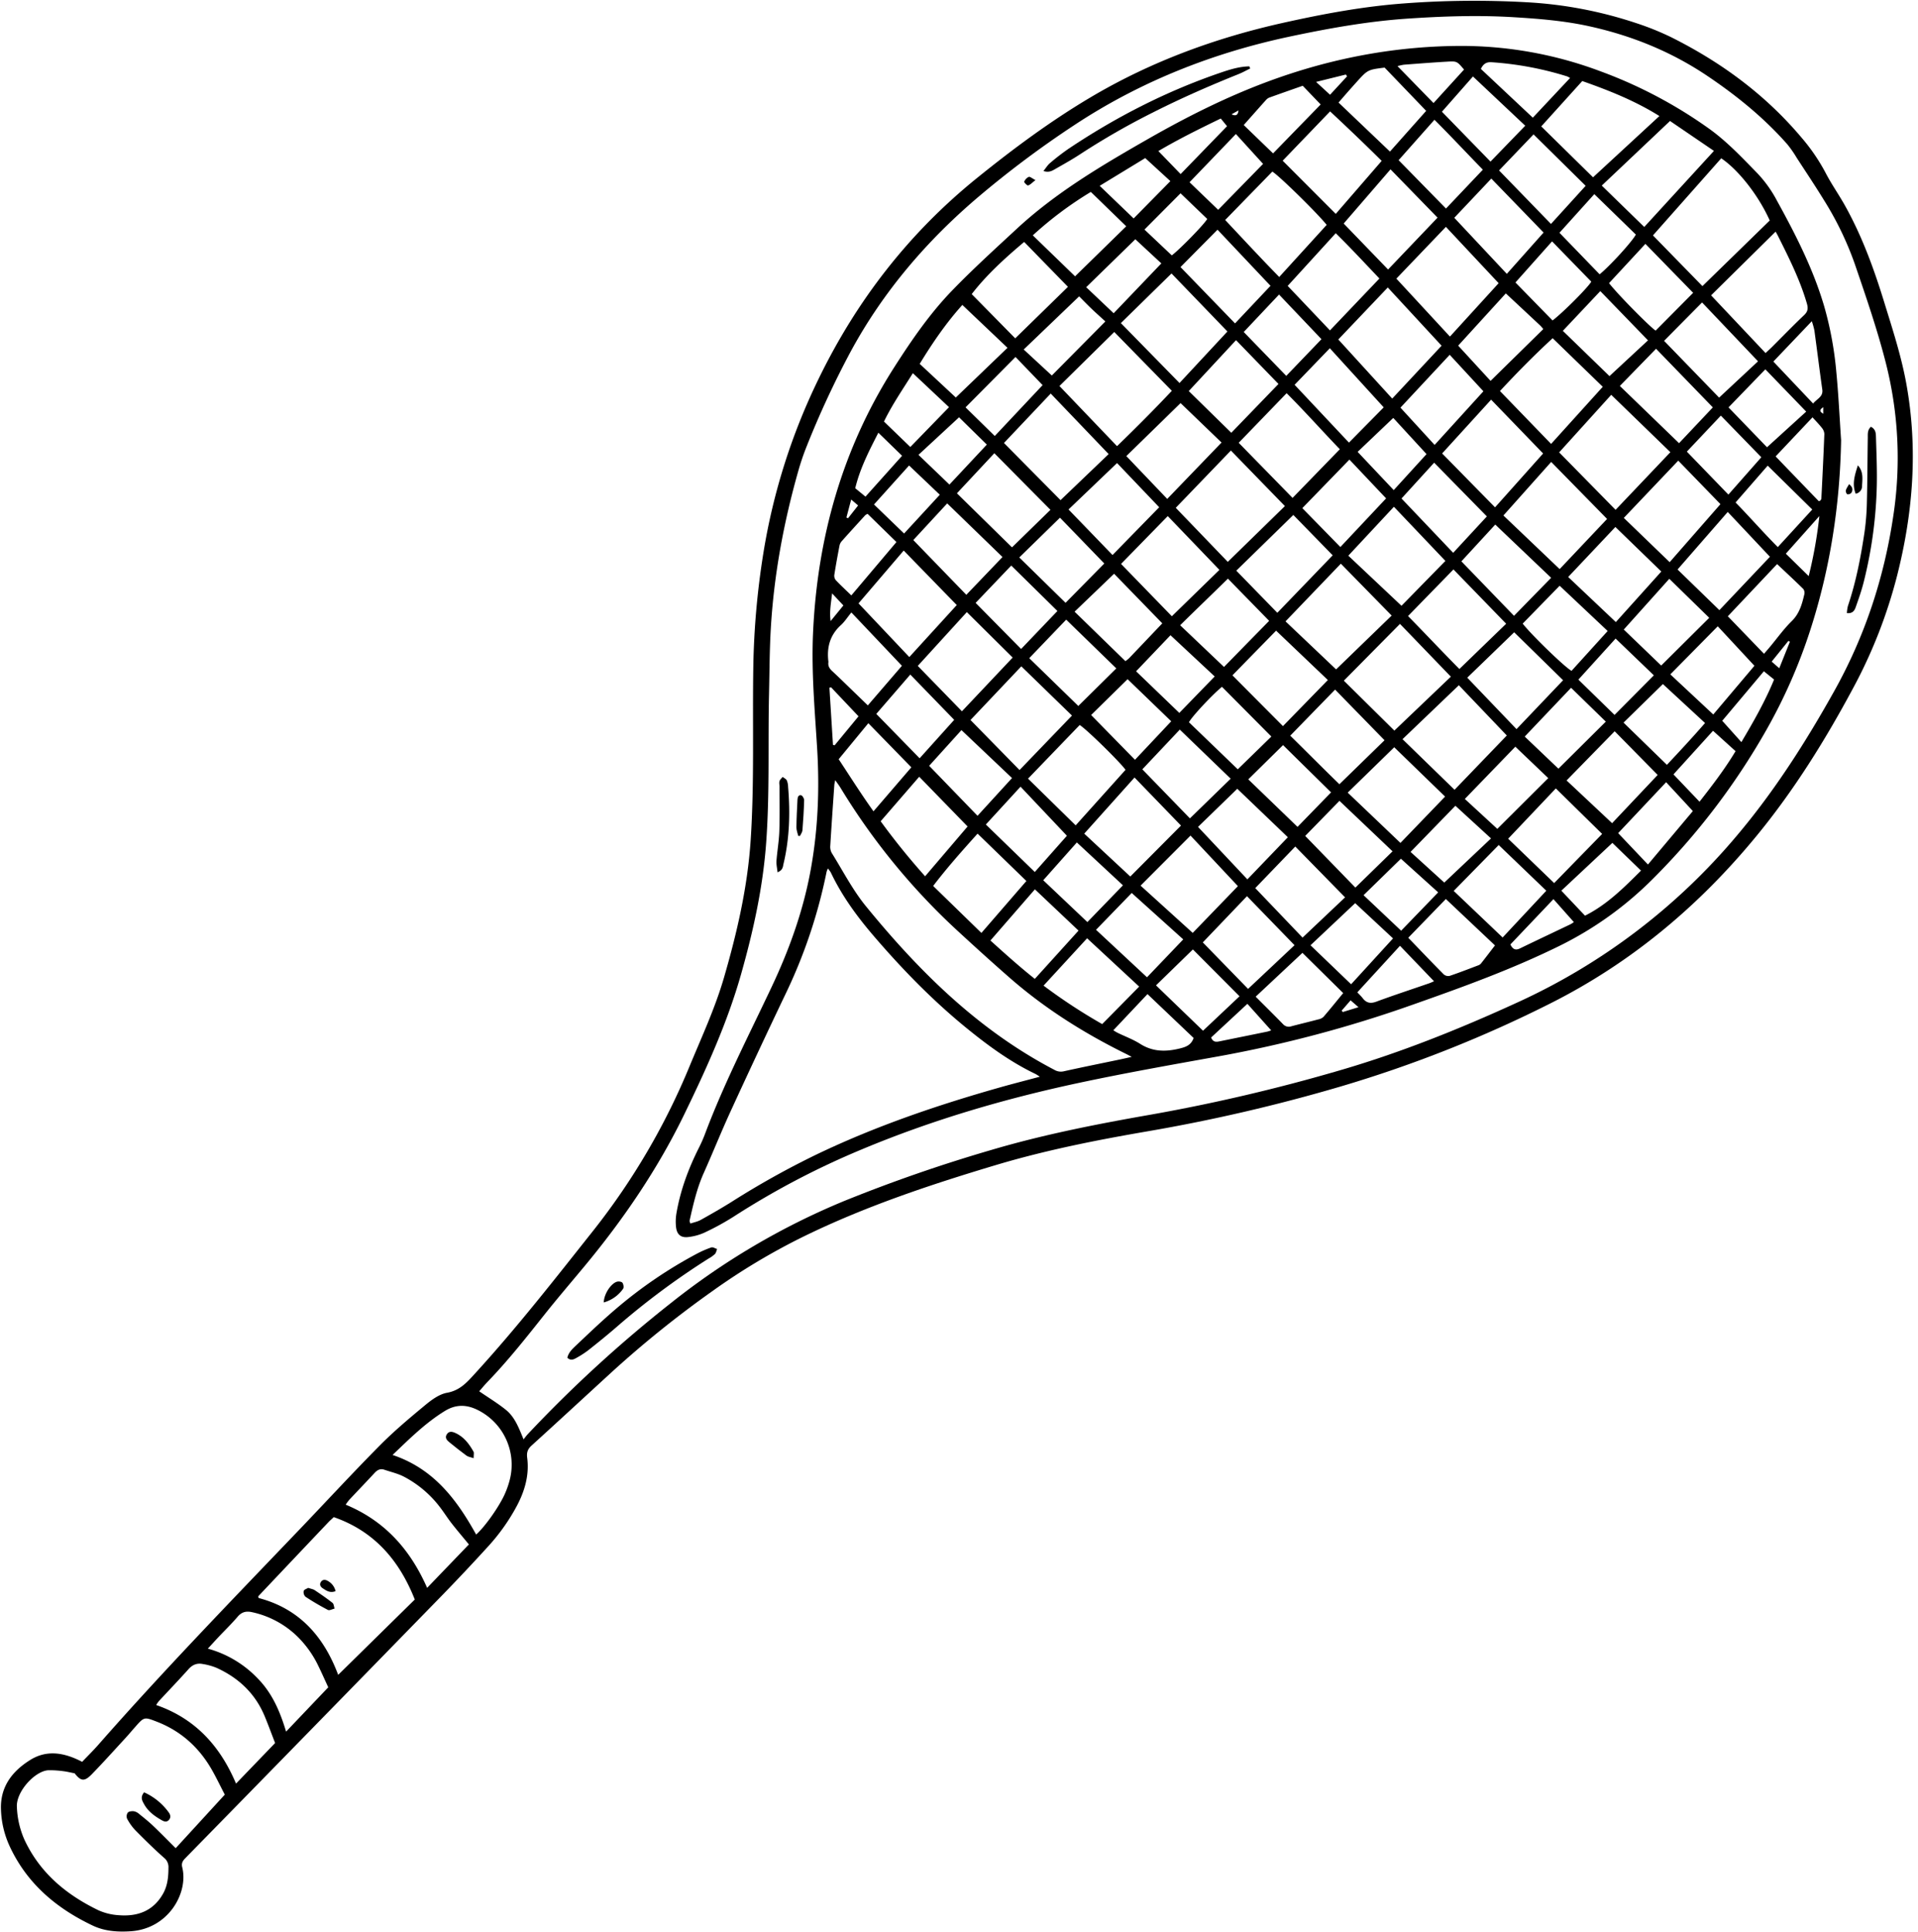 <?xml version="1.0" encoding="UTF-8"?><svg xmlns="http://www.w3.org/2000/svg" xmlns:xlink="http://www.w3.org/1999/xlink" height="1249.0" preserveAspectRatio="xMidYMid meet" version="1.0" viewBox="-0.6 -0.5 1240.0 1249.0" width="1240.0" zoomAndPan="magnify"><g data-name="Layer 2"><g data-name="Layer 1" id="change1_1"><path d="M807.667,43.776c-2.524,1.227-4.985,2.613-7.583,3.656C781.572,54.863,763.33,62.845,745.5,71.84a473.326,473.326,0,0,0-47.65,27.283c-5.291,3.489-10.858,6.568-16.365,9.718-1.985,1.135-4.085,2.355-7.486,1.2,1.592-1.965,2.664-3.8,4.2-5.083a145.134,145.134,0,0,1,12.052-9.31c30.586-20.469,63.1-37.123,97.962-49.067,6.13-2.1,12.337-4.069,18.9-4.171Q807.387,43.094,807.667,43.776Z"/><path d="M668.832,115.938c-2.164,1.665-3.325,3.012-4.76,3.444-.592.178-2.7-2-2.516-2.43a5.868,5.868,0,0,1,2.957-3.1C665.324,113.559,666.694,114.838,668.832,115.938Z"/><path d="M92.576,1158.148a39.688,39.688,0,0,1,15.908,12.957c1.134,1.541,1.544,3.375.038,4.978-1.374,1.462-2.974.979-4.473.133-4.63-2.613-8.894-5.687-11.516-10.461C91.354,1163.611,89.9,1161.283,92.576,1158.148Z"/><path d="M198.678,1025.975c1.829.63,3.174.814,4.188,1.493,3.906,2.615,7.8,5.272,11.479,8.187.881.7.931,2.448,1.363,3.714-1.461.326-3.3,1.383-4.321.855a165.377,165.377,0,0,1-14.5-8.517,4.144,4.144,0,0,1-1.136-3.75C196.057,1027,197.823,1026.507,198.678,1025.975Z"/><path d="M216.349,1028.087c-3.559,1.416-5.983-.32-8.376-1.9-1.527-1.007-2.188-2.576-1.017-4.189,1.151-1.585,2.862-1.412,4.381-.51A10.083,10.083,0,0,1,216.349,1028.087Z"/><path d="M52.509,1138.421c3.4-3.576,7.156-7.258,10.616-11.2C105,1079.55,149.188,1034.04,193.038,988.214c17.339-18.12,34.342-36.569,51.991-54.379,9.184-9.268,19.245-17.71,29.31-26.041,4.127-3.416,9.045-7.037,14.075-7.943,8.52-1.535,13.119-7.012,18.378-12.767,27.121-29.68,51.819-61.371,76.759-92.822a443.269,443.269,0,0,0,61.9-106.071c7.8-18.792,16.37-37.3,22.048-56.87,8.46-29.161,15.263-58.62,17.237-89.134,2.409-37.235,1.066-74.486,1.681-111.724a514.984,514.984,0,0,1,6.567-73.778,402.461,402.461,0,0,1,35.407-111.776c24.743-51.1,58.554-94.7,102.684-130.362C654.42,95.681,678.5,77.828,704.335,62.493,743.106,39.48,784.836,24.1,828.78,14.3c25.926-5.783,51.976-10.658,78.471-12.6a602.743,602.743,0,0,1,78.99-.748A269.17,269.17,0,0,1,1057.2,14.44,177.788,177.788,0,0,1,1079.91,23.6c32.193,16.1,60.749,37.042,84.068,64.715a123.266,123.266,0,0,1,15.662,22.879c3.738,7.247,8.5,13.958,12.487,21.085,11.06,19.761,18.765,40.907,25.4,62.481,5.391,17.528,11.107,34.928,14.374,53.073,7.517,41.74,4.367,82.816-5.984,123.687a319.876,319.876,0,0,1-28.5,72.89c-17.984,33.539-38.023,65.758-62.215,95.234-37.249,45.385-81.3,82.364-134.019,108.775A813.3,813.3,0,0,1,866.1,701.869a1106.578,1106.578,0,0,1-124.644,28.94c-33.137,5.69-66.081,12.215-98.311,21.862-42.125,12.61-83.791,26.492-123.456,45.795A419.076,419.076,0,0,0,459.873,834.2a678.927,678.927,0,0,0-64.946,52.261c-17.284,15.837-34.5,31.748-51.855,47.509-2.554,2.319-3.278,4.483-2.828,8,1.432,11.2-1.643,21.613-6.915,31.418a128.716,128.716,0,0,1-18.282,25.714q-14.5,15.92-29.5,31.369-83.167,85.3-166.514,170.418c-1.743,1.781-2.408,3.369-1.809,5.754,4.07,16.2-8.616,39.673-33.335,41.306-8.48.56-16.844-.02-24.541-3.674-23.654-11.231-42.741-27.362-53.886-51.695A61.057,61.057,0,0,1,.033,1169.4c-.611-14.829,7.25-24.894,18.874-32.165C29.834,1130.4,41.15,1132.51,52.509,1138.421ZM337.882,929.965c1.206-1.5,1.827-2.394,2.563-3.178a844.562,844.562,0,0,1,92.77-85A463.6,463.6,0,0,1,545.1,775.9a994.623,994.623,0,0,1,95.176-33.012c34.017-10.06,68.764-16.828,103.665-22.933A1149.162,1149.162,0,0,0,863.263,692.1c40.176-11.545,78.99-27.076,117.02-44.511a404.018,404.018,0,0,0,142.06-107.959c24.379-28.877,44.552-60.53,62.939-93.445,19.82-35.478,32.267-73.285,38.192-113.48a248.91,248.91,0,0,0-4.841-98.442c-5.49-21.615-12.812-42.8-20.027-63.929a207.146,207.146,0,0,0-19.829-41.181c-5.7-9.288-11.753-18.357-17.7-27.493a74.745,74.745,0,0,0-6.195-8.912C1139.762,75.6,1122.21,61.364,1103.244,48.6c-23.423-15.757-48.929-26.075-76.358-32.117-16.215-3.571-32.658-4.877-49.182-5.876-22.738-1.374-45.439-.6-68.1.916-25.594,1.713-50.791,6.213-75.891,11.522C783.754,33.614,737.078,51.977,694.366,80.1a644.088,644.088,0,0,0-61.583,45.947c-33.772,28.535-62.165,61.55-83.342,100.582a596.938,596.938,0,0,0-28.667,61.755,157.6,157.6,0,0,0-5.395,16C505.95,337.7,499.694,371.6,497.707,406.2c-.792,13.778-.805,27.6-1.121,41.406-.734,32.146.483,64.3-1.836,96.459-2.094,29.043-8.322,57.189-16.17,84.957-8.914,31.536-22.493,61.4-36.783,90.821-17.31,35.636-39.536,68.172-64.854,98.612-8.715,10.479-17.585,20.837-26.054,31.512C339.25,864.64,327.621,879.3,314.6,892.793c-1.982,2.053-3.783,4.28-5.385,6.1,6.02,4.138,11.915,7.7,17.229,11.978C332.105,915.44,334.725,922.227,337.882,929.965ZM47.675,1145.856c-2.59-.5-5.062-1.125-7.573-1.417a65.179,65.179,0,0,0-9.187-.579c-8.725.223-21.2,13.777-20.6,23.721a57.365,57.365,0,0,0,4.848,21.1c9.986,21.493,27.057,35.65,47.877,45.7a37.655,37.655,0,0,0,13.146,3.19c12.094.966,22.244-2.644,28.606-13.853,2.989-5.265,3.493-10.971,3.523-16.859a7.658,7.658,0,0,0-2.943-6.465c-6.382-5.662-12.483-11.656-18.478-17.734a34.046,34.046,0,0,1-5.345-7.5,4.23,4.23,0,0,1,.47-3.913c.746-.824,2.588-1.011,3.886-.875a7.047,7.047,0,0,1,3.352,1.671c3.109,2.5,6.24,5,9.124,7.744,4.977,4.741,9.775,9.67,14.6,14.473l31.748-34.628c-2.863-5.527-5.372-10.769-8.229-15.813-8.257-14.579-20.019-25.256-35.735-31.344-8.154-3.159-8.185-3.1-13.873,3.309-2.172,2.446-4.264,4.965-6.479,7.372-7.138,7.755-14.189,15.6-21.523,23.161C54.015,1151.336,51.723,1151.041,47.675,1145.856ZM218.034,1082.2l49.533-48.7c-9.973-25.226-26.09-44.125-52.389-53.263-1.362,1.281-2.456,2.214-3.439,3.251q-22.681,23.914-45.327,47.864c-.087.093-.045.336-.018.5a5.322,5.322,0,0,0,.22.679C192.89,1039.414,208.754,1057.4,218.034,1082.2ZM253.2,940.046c26.713,8.943,41.551,28.99,54.037,51.454,5.713-5.058,15.126-18.338,18.736-26.7a57.312,57.312,0,0,0,3.134-9.26,39.481,39.481,0,0,0-21.846-45.026c-7.031-3.215-13.6-2.973-20.17,1.049C274.6,919.211,264.32,929.43,253.2,940.046Zm-75.943,186.225c-2.465-6.357-4.5-11.968-6.8-17.47-6.106-14.621-16.873-24.7-31.122-31.171a40.641,40.641,0,0,0-8.862-2.444c-3.634-.726-6.591.415-9.179,3.311-6.286,7.033-12.829,13.835-19.245,20.752a22.544,22.544,0,0,0-1.675,2.448c25.226,8.752,41.342,26.462,51.618,50.8Zm7.093-7.371,27.268-28.648c-2.15-4.653-4.119-9.116-6.256-13.5a67.5,67.5,0,0,0-13.79-19.431,60.11,60.11,0,0,0-29.36-15.665c-3.683-.8-6.563-.108-9.161,2.942-3.878,4.55-8.192,8.727-12.3,13.084-2.209,2.345-4.369,4.735-6.98,7.571a70.219,70.219,0,0,1,32.306,19.326C175.239,1093.947,180.322,1105.441,184.351,1118.9Zm118.19-121.006c-4.119-5.012-7.748-9.257-11.179-13.656-2.564-3.287-4.788-6.838-7.314-10.157a70.1,70.1,0,0,0-23.439-19.956c-3.95-2.063-8.453-3.073-12.717-4.527-2.562-.873-4.482.087-6.261,2.01-5.421,5.861-10.962,11.61-16.42,17.436a35.436,35.436,0,0,0-2.327,3.135c25.206,10.436,41.724,28.924,52.659,53.78Z"/><path d="M1189.688,284.108c-.773,42.174-7.133,83.33-20.154,123.382a346.221,346.221,0,0,1-28.34,64.2,448.616,448.616,0,0,1-73.171,95.912,226.261,226.261,0,0,1-59.915,43.109c-30.847,15.247-63.1,26.891-95.48,38.3a804.14,804.14,0,0,1-125.126,33.3c-30.02,5.4-60.072,10.717-89.9,17.064-48.383,10.3-95.755,24.147-141.455,43.309A523.982,523.982,0,0,0,473.3,786.251a169.377,169.377,0,0,1-18.624,10.143,34.7,34.7,0,0,1-9.915,2.738q-7.422,1.1-8.284-6.3a32.2,32.2,0,0,1,.265-9.109c2.582-14.978,7.836-29.06,14.68-42.591a90.814,90.814,0,0,0,3.915-8.991c12.253-32.525,28.189-63.383,42.988-94.749,11.062-23.444,19.839-47.655,24.728-73.1,5.166-26.886,6.3-54.08,4.609-81.423-1.511-24.474-3.707-48.924-2.651-73.508,2.666-62.062,18.971-120.01,52.581-172.548,11.154-17.434,22.96-34.613,37.393-49.537,13.372-13.826,27.651-26.789,41.772-39.872,25.4-23.528,55.01-40.994,84.836-58.047C766.525,75.1,792.169,62.2,819.148,52.2c39.34-14.581,79.958-22.543,121.993-23a255.937,255.937,0,0,1,92.816,16.33,296.4,296.4,0,0,1,70.582,37.3c11.541,8.32,21.258,18.69,31.163,28.836a80.048,80.048,0,0,1,12.566,17.664c12.016,21.815,23.325,43.922,30.43,67.985a225.736,225.736,0,0,1,7.856,42.25C1187.995,254.37,1188.675,269.255,1189.688,284.108ZM671.624,695.541a28.118,28.118,0,0,0-2.66-1.724c-16.355-7.817-30.846-18.435-44.815-29.827-21.907-17.866-41.532-38.03-59.908-59.462-10.808-12.606-20.549-25.9-27.695-40.976a19.517,19.517,0,0,0-1.9-2.631,15.925,15.925,0,0,0-.835,2.084,334.007,334.007,0,0,1-26.684,79.329q-17.964,37.619-35.359,75.507c-6.068,13.2-11.469,26.7-17.4,39.967-4.416,9.87-6.785,20.3-9.138,30.754-.1.443.241.984.49,1.9,2.334-.795,4.7-1.235,6.69-2.346,6.812-3.8,13.6-7.672,20.2-11.824a548.585,548.585,0,0,1,54.707-30.5c38.139-18.288,77.962-31.856,118.562-43.341C654.227,700.09,662.64,697.946,671.624,695.541ZM731.043,682.7c-1.819-.96-2.593-1.392-3.388-1.784-27.184-13.376-52.665-29.38-75.514-49.362-10.94-9.567-21.713-19.332-32.408-29.174a427.267,427.267,0,0,1-76.94-93.607c-.889-1.47-1.945-2.839-3.389-4.929a27.194,27.194,0,0,0-.592,2.822c-.91,13.228-1.842,26.454-2.638,39.688a8.244,8.244,0,0,0,.987,4.6c7.2,11.552,13.5,23.871,22.048,34.346,34.45,42.223,72.806,80.169,121.8,105.762a8.255,8.255,0,0,0,6.14.975c11.874-2.643,23.8-5.032,35.711-7.524C725.25,684.017,727.632,683.462,731.043,682.7ZM1100.03,184.456l43.511-42.416c-7.136-16.014-20.076-32.584-31.346-40.211l-44.15,49.85ZM721.568,287.924C733.892,275.98,745.5,264.352,757,252.134L719.78,214.109l-35.437,34.919Zm357.744,3.893-38.24-37.085c-11.374,12.568-22.387,24.737-33.669,37.205l36.485,37.14Zm61.521-64.1c1.726-1.6,2.942-2.663,4.083-3.8,6.944-6.918,13.759-13.969,20.862-20.719,2.5-2.372,2.682-4.414,1.756-7.6-4.436-15.263-11.541-29.347-18.6-43.464-.612-1.222-1.327-2.392-1.6-2.888l-41.7,41.183ZM759.542,327.769l33.625,34.95L830.1,326.658c-11.758-12.089-23.2-23.853-34.924-35.911Zm262.8-275.877L995.833,81.221l33.475,32.9,42.908-39.608C1056.444,64.629,1039.661,57.991,1022.342,51.892ZM761.965,247.09l30.975-33.3-36.147-37.509-32.746,32.085ZM863.2,432.227l35.919-34.791-32.851-33.543L830.494,401.18ZM931.4,222.981c-11.859-12.829-23.226-25.126-34.789-37.637l-31.987,33.612,34.858,38.205ZM904.5,402.818l-36.29,36.7,32.658,32.274,36.523-34.862Zm63.782-220.259L934.188,146.15l-32.03,33.461L936.8,217.083ZM716.152,293.038,678.7,253.917,648.469,285.87l36.572,36.954Zm255.212,39.7,36.362,34.655,30.665-32.426-36.132-36.855ZM942.555,442.469l-36.42,34.868c11.491,11.175,22.492,21.874,33.642,32.716l33.786-35.1Zm136.526-364.76-44.131,41.762,27.474,26.758,45.051-49.183ZM1035.6,249.533l-32.4-31.4c-11.895,10.967-23.035,22.268-34.066,34.148l33.066,34.188Zm-103.852,43.1c11.666,11.88,22.8,23.215,34.211,34.834l31.085-34.81-33.623-34.8ZM857.112,144.871c-6.482-8.045-31.374-32.375-35.158-34.427l-30.467,31.269c11.754,12.506,23.016,24.666,34.938,36.842Zm8.5,145.041c-11.224-11.642-22.358-24.2-34.4-36.234l-30.984,32.064,34.83,35.624ZM583.648,355.4l-29.2,34.144,32.833,34.708,30.673-33.621Zm43.184,109.542,31.71,32.352,33.9-35.215c-11.094-10.781-21.737-21.125-32.749-31.828ZM892.662,103.5C881.534,92.45,870.586,82.01,859.318,71.511L828.66,103.384l34.316,34.39Zm-165.6,393.658c-3.415-4.919-25.81-26.834-29.642-28.957l-33.391,34.656,30.8,30.191Zm27.3-164.024-30.2,30.91,32.848,33.83,30.752-29.978C776.565,356.23,765.662,344.884,754.368,333.129ZM736.8,572.02l33.705,30.544,29.212-30.227L769.084,539.66C758.285,550.485,747.8,560.991,736.8,572.02ZM933.859,362.106l-33.286-35c-9.967,10.689-19.555,20.973-29.475,31.614L905.474,391.1ZM1049.2,334.3l29.65,28.611,32.833-37.507L1084.4,297.278Zm-76.055,68.409-34.07-35.1-29.372,30.127c11.252,11.465,21.966,22.893,33.205,34.237ZM762.921,533.184c-9.865-10.2-19.77-20.444-30.04-31.066l-32.514,36.287,29.789,27.719ZM689.837,184.927l-28.3-29.026c-12.607,10.593-24.552,21.531-33.92,33.728l28.128,28.589ZM621.3,459.306l32.8-34.721-29.634-29.393-31.72,34.785ZM754.019,322.018l35.121-36.444c-9.326-8.977-18.387-17.7-26.486-25.5l-35.079,34.256C736.1,303.256,744.82,312.389,754.019,322.018ZM868.1,144.008l28.7,29.709L928.79,140.2l-30.41-31.231C888.163,120.791,878.34,132.159,868.1,144.008ZM824.4,407.191l-28.232,28.873,32.667,32.829L857.873,439.1Zm46.307,104.7L904.8,544.4c9.915-10.288,19.3-20.026,28.859-29.948l-32.876-31.886Zm-236.817,90.7,29.075-33.578L631.408,538.4c-10.046,11.182-19.644,21.933-28.709,33.822ZM1035.2,538.577l-29.946-29.41-30.815,32.511,29.745,28.68ZM947.993,437.583l31.848,33.251,30.113-31.6c-10.776-10.562-21.095-20.675-31.621-30.993Zm-85.442,7.7q-14.307,14.7-29,29.789c10.933,10.727,21.183,21.131,31.792,31.387l29.169-28.423Zm-1.557-86.8L835.552,332.4l-36.879,36L825.2,395.636Zm-218.739-66c-8.276,8.861-16.374,17.534-24.2,25.916,12.188,11.958,23.8,23.349,35.612,34.943l24.857-24.264ZM1116.4,330.446l-32.448,37.2,27.039,26.274,32.683-34.5ZM624.953,533.776l-31.276-32.152L568.753,530.4a453.623,453.623,0,0,0,28.74,35.563ZM859.228,213.091,891.2,179.544c-9.605-10.108-18.646-19.881-28.243-29.277-10.638,11.662-20.739,22.735-31.059,34.05Zm184.529,127.075-30.515,32.326,30.808,29.147,29.4-32.68ZM1043.3,472.22l-31.093,31.8,29.434,27.62,29.457-31.184Zm92.677-239.157L1099.8,195.02l-24.558,24.813c12.485,12.88,24.424,25.2,35.578,36.7ZM777.026,608.712l29.267,30.055,30.034-28.25-30.748-31.684Zm193.836-3.181L999.1,575.3l-30.78-29.535-29.082,29.664ZM795.448,279.271q14.868-15.384,30.5-31.562L798.5,219.391,767.94,252.3ZM869,579.594l-32.188-32.856-25.88,26.869L841.513,605.6ZM650.75,224.34l-29.182-27.705c-10.311,11.415-19.2,24.34-27.572,38.081l23.347,21.749Zm67.909,133.953,30.175-30.886c-9.166-9.607-18.016-18.884-27.256-28.571-10.5,10.046-20.8,19.9-31.366,30.009Zm-6.691,303.224,23.919-24.234-33.672-31.237-28.146,30.606A362.723,362.723,0,0,0,711.968,661.517ZM963.55,114.95l-23.944,25.34,33.965,36.236,23.769-26.694ZM820.794,184.257l-34.258-36.269-23.93,24.161,35.26,36.413Zm225.844,64.737,38.281,37,21.844-23.138-36.709-37.9ZM647.526,359.584l-35.76-34.658-21.909,23.7L624.139,384C631.884,375.915,639.5,367.963,647.526,359.584Zm151.788,149.81-25.383,24.65,31.913,33.915,26.162-27.235ZM704.637,123.569a236.243,236.243,0,0,0-37.53,28.073l27.341,26.477,33.071-32.331ZM871.51,285.628l22.468-22.792-34.831-38.212-22.78,23.622ZM790.724,430.644l29.19-29.805-26.655-27.277c-10.469,10.282-20.613,19.978-30.886,30.126Zm-94.045,170.44L668.468,574.4l-28.751,33.087c9.7,8.766,18.91,17.033,28.7,24.807ZM966.1,338.605c-7.433,8.07-14.605,15.855-21.9,23.778l34.015,35.2,24.014-24.567ZM750.833,402.457l-31.161-32.064c-8.689,8.342-16.916,16.239-25.54,24.517L726.983,426.9a24.219,24.219,0,0,0,2.392-1.9C736.392,417.658,743.384,410.291,750.833,402.457ZM894.567,43.2c-10.93,1.373-10.932,1.372-18.257,9.487q-2.557,2.834-5.084,5.694C869.1,60.8,867,63.233,864.772,65.8l33.246,31.687,23.413-26.32ZM762.152,471.15l-24.227,25.679,30.765,31.7,26.348-25.649Zm316.47-97.49-29.439,32.812,24.2,23.267,31.051-30.865ZM664.809,424.981l31.736,30.883L721.1,431.578l-32.4-31.51ZM972.922,189.172l-30.8,33.764,20.941,22.781,34.089-33.478A25.661,25.661,0,0,0,995.221,210C987.962,203.194,980.679,196.411,972.922,189.172Zm66.731-6.638c6.517,8.3,27.729,29.53,30.159,30.67l24.219-24.422-30.861-31.635Zm-15.118-62.917L990.854,86.372l-22.3,23.3,33.567,34.6ZM582.5,429.9l-32.686-34.481c-2.58,3.17-4.359,6-6.747,8.167-7.094,6.421-9.225,14.385-8.113,23.548a2.153,2.153,0,0,1,0,.544c-.322,2.4.756,4.059,2.492,5.669,5.195,4.817,10.239,9.8,15.339,14.718,2.455,2.369,4.9,4.747,7.671,7.428ZM875.666,573.278l24.028-23.446L865.369,517.2l-22.145,22.681ZM1109.94,404.367c-10.3,10.439-20.308,20.578-30.669,31.077l27.769,25.923,26.61-31.475Zm-75.932-216.684-24.225,25.691,30.16,29.253,24.9-23.1Zm-130.392-84.63c10.488,10.7,20.476,20.894,30.629,31.254l23.831-25.115c-10.56-10.826-20.589-21.6-31.289-32.263Zm1.869,218.692,33.408,35.123,21.775-23.535L926.588,298.6C919.606,306.257,912.79,313.732,905.485,321.745ZM731.063,576.761l-23.077,23.8,32.961,30.7,23.43-24.5ZM841.358,327.978l24.608,25.155,29.56-31.457L871.814,296.6Zm142.473,74.653c5.761,7.415,27.527,28.468,31.586,30.527l23.35-25.747-31.05-29.27C999.448,386.618,991.616,394.649,983.831,402.631Zm-49.68,178.028-24.3,25.05c7.844,8.141,15.329,16,22.97,23.705a4.47,4.47,0,0,0,3.8.941c6.174-2.082,12.251-4.453,18.347-6.764a4.274,4.274,0,0,0,1.821-1.14c2.993-3.786,5.913-7.629,9.118-11.8Zm24.283-328.216-21.789-23.585-31.839,34.16,22.083,24.1ZM684.686,334.157,658.369,359.87l29.924,29.318,25.047-25.41Zm455.158,87.98c1.309-1.52,2.61-2.994,3.87-4.5,4.651-5.565,8.89-11.549,14.045-16.6,5.04-4.937,6.669-11.041,8.16-17.381a4.235,4.235,0,0,0-.677-3.421c-5.518-5.43-11.2-10.691-16.933-16.091l-31.861,33.742ZM867.787,641.473l-26.343-26.008L811.2,643.793c6.193,6.2,12,11.927,17.687,17.766a4.985,4.985,0,0,0,5.4,1.364c5.785-1.521,11.606-2.907,17.388-4.439a6.814,6.814,0,0,0,3.346-1.614C859.268,651.947,863.341,646.876,867.787,641.473ZM979.076,482.2l-32.655,33.777,21,19.343,32.927-32.809ZM600.115,494.547l31.262,32.313,22.306-24.392-32.694-31Zm199.512,2.263,21.722-21.175-31.93-32.145c-5.866,4.729-19.416,19.141-21.348,22.915ZM659.556,419.036l23.477-24.564L653.184,365.1l-23.035,24.129Zm-.37,89.009L636.754,532.5l31.647,30.7,20.762-23.436Zm417.889-14.121c7.907-8.424,16.345-17.488,24.648-27.036l-27.249-25.181-25.45,24.925Zm-91.6-413.15-33.8-31.836L931.615,71.725l31.4,32.244C970.542,96.2,977.7,88.8,985.478,80.774ZM704.815,461.716l28.362,28.946L756.6,465.775,728.4,438.55Zm101.612,41.6,31.835,30.713,21.685-22.292-31.04-30.567Zm40.218,107.251,26.261,25.209,27.1-29.651-24.475-22.786Zm-99.88,25.916,30.4,29.323,23.6-22.262L770.614,613.26ZM1006.93,496.41c9.623-9.554,19.98-19.835,30.641-30.418l-22.453-21.871c-10.328,10.865-20.155,21.2-29.972,31.532Zm-412.982-6.722c7.68-8.539,14.908-16.576,22.351-24.85-9.594-9.893-18.773-19.358-28.383-29.269L565.93,461Zm-5.359,5.837-27.805-28.51L541.61,490.3c7.514,11.358,14.566,22.592,22.509,33.672Zm85.284,73.007L702.4,595.564l23-23.753L695.592,544.1ZM940.32,520.377l-28.986,29.837,21.809,19.824,30.216-28.546ZM803.479,214.122l27.5,28.348,22.764-23.706-27.436-28.85Zm338.742,86.394-20.766,23.816c9.449,9.66,17.942,19.446,27.31,28.833l22.27-24.29ZM1030.129,125c-7.627,8.459-14.978,16.61-22.525,24.978l25.966,26.845c6.666-5.4,20.935-21.049,23.423-25.684ZM784.712,436.8,756.134,410.15l-22.241,23.3,27.942,26.9C769.556,452.4,776.96,444.778,784.712,436.8Zm218.109-281.264-23.675,26.573,24,24.562c6.986-5.358,22.914-21.36,25.025-25.1Zm164.3,110.051c-9.188-9.511-17.6-18.22-26.414-27.341L1116.9,262.856l24.883,25.777ZM679.412,242.238,714.033,207.3c-3.383-3.1-6.376-5.747-9.252-8.512-2.948-2.834-5.782-5.787-7.7-7.715l-35.848,34.364Zm385.4,316.129,29.029-34.56-17.274-18.656-31.018,32.922Zm25.144-266.916,26.861,27.774c7.183-8.141,14.1-15.982,21.295-24.139l-26.178-26.907ZM1043.9,412.3l-24.07,26.536,23.388,22.813,25.416-25.583Zm-35.085,162.972c5.536,5.848,10.38,10.967,15.3,16.162,14.214-7.138,25.085-18.042,36.207-29.126l-18.509-17.925ZM733.4,154.166l-31.771,31L719.391,202l30.828-32.232Zm-77.462,76.1-32.309,32.567,18.9,18.515,30.924-32.887ZM798.417,86.138l-29.973,31.176c6.331,6.1,12.285,11.829,18.51,17.822l29.039-29.689C810,98.86,804.293,92.593,798.417,86.138ZM905.093,554.623c-8.177,7.983-16.037,15.656-24.14,23.568l24.291,22.953L929.2,576.367ZM578.95,349.906l-18.655-18.229a8.284,8.284,0,0,0-1.493.861c-5.11,5.607-10.228,11.207-15.271,16.875a6.222,6.222,0,0,0-1.391,2.833c-1.191,6.22-2.333,12.45-3.318,18.705a4.611,4.611,0,0,0,.792,3.447c3.187,3.377,6.61,6.533,10.18,9.995ZM803.482,80.337l18.966,18.32,30.773-31.619L841.615,54.943c-6.925,2.438-14.255,4.994-21.558,7.627a5.744,5.744,0,0,0-2.179,1.57C813.162,69.389,808.5,74.683,803.482,80.337ZM877.12,291.6l23.332,24.722,21.214-23.265-21.51-23.387C892.387,277.062,884.953,284.139,877.12,291.6ZM1014.452,49.924a15.46,15.46,0,0,0-1.8-1.008,210.429,210.429,0,0,0-48.994-9.184c-3.485-.219-5.376,1.211-6.866,4.322l33.585,31.524ZM719.181,665.512a30.1,30.1,0,0,0,2.692,1.607c4.887,2.388,10.081,4.279,14.641,7.175,8.115,5.153,16.448,5.205,25.389,3.047,4.1-.99,7.543-2.158,9.19-6.832L741.26,642.122ZM587.929,288.462l25.016-25.739-23.37-21.991c-6.693,10.669-13.512,20.6-18.675,31.277Zm5.268,5.073,20.02,19.211,24.18-25.838-17.966-17.643Zm13.795,25.783-19.87-18.907c-7.2,8-14.872,16.531-22.675,25.206L583.9,344.388Zm540.352-24.772c9.669,10.034,18.7,19.411,27.749,28.775.094.1.356.065.53.039a3.4,3.4,0,0,0,.618-.249c.2-.35.656-.8.679-1.266.7-13.926,1.394-27.853,1.934-41.786a6.578,6.578,0,0,0-1.513-3.843c-1.761-2.28-3.81-4.338-6.14-6.93ZM739.8,101.685l-29.446,17.937,21.956,21.088,23.75-24.119Zm164.7,509.22-27.582,30.081c1.45,1.555,2.534,2.527,3.388,3.671,2.376,3.179,5.023,3.795,8.909,2.355,11.223-4.158,22.609-7.872,33.923-11.786,1.325-.458,2.6-1.071,3.368-1.392ZM762.633,124.458c-7.755,7.8-15.5,15.582-23.321,23.446l17.665,16.687c5.04-3.792,20.82-19.876,22.911-23.549Zm408.954,135.9c2.61-3.167,6.6-4.34,5.933-9.062-1.8-12.736-3.368-25.505-5.117-38.249a46.549,46.549,0,0,0-1.665-5.9l-24.85,26.074C1154.445,242.259,1162.771,251.053,1171.587,260.362Zm-90.281,239.745,16.846,17.654c8.476-10.806,16.455-21.261,23.3-32.669l-14.568-13.176C1098.178,481.509,1089.9,490.638,1081.306,500.107ZM762.683,112.031l30.01-30.956-4.068-4.957c-14.271,6.9-27.694,13.558-40.337,21.03Zm183.232-67.57c-4.529-5.3-4.538-5.461-10.732-5.115-9.383.524-18.754,1.276-28.126,1.981a34.746,34.746,0,0,0-4.162.92l23.293,23.88ZM1125.22,479.235c7.961-13.431,15.344-26.371,21.141-40.456l-6.607-5.338-26.907,32ZM558.943,320.545l23.659-26.41-15.339-14.907c-5.836,11.419-11.833,22.92-14.947,35.874ZM975.882,610.033c1.515,3.169,3.315,3.971,6.28,2.529,10.747-5.227,21.57-10.3,32.344-15.47a15.457,15.457,0,0,0,2.4-1.515l-13.181-14.845ZM782.406,670.177c1.322,3.417,3.647,2.869,6.042,2.376,10.1-2.078,20.214-4.089,30.311-6.178a30.361,30.361,0,0,0,3.763-1.294l-1.237.555-15.44-17.224Zm371.547-312.743,14.783,14.482a287.434,287.434,0,0,0,6.889-38.81ZM536.677,443.783l-1.051.286q1.149,18.478,2.3,36.956l1.066.274,15.453-18.739ZM859.294,60.754l10.993-11.9-.759-1.174-19.272,4.782ZM537.357,383.087c-.638,6.118-1.816,11.388-.959,17.913l8.262-10.115ZM1144.794,427.2l4.917,4.276,6.876-17.133-1-.519ZM554.175,326.255l-4.474-3.842c-1.194,4.5-2.139,8.052-3.083,11.609l1.029.51Zm318.4,319.9-5.769,6.656.739.9,10.131-3.116Zm-72.5-575.271L795.6,73.4C799.046,74.994,799.832,73.176,800.081,70.881Zm378.078,196.074v-4.22C1175.576,264.408,1175.7,265.539,1178.159,266.955Z"/><path d="M366.2,877.207c.753-3.464,3.383-5.835,5.791-8.11,8.578-8.1,17.108-16.288,26.113-23.9a289.909,289.909,0,0,1,51.722-35.18,65.027,65.027,0,0,1,9.447-4.124c1.016-.344,2.483.639,3.744,1.014-.447,1.1-.64,2.435-1.4,3.233a19.668,19.668,0,0,1-3.962,2.852,487.414,487.414,0,0,0-60.258,44.88c-5.781,4.976-11.714,9.782-17.7,14.507a61.611,61.611,0,0,1-7.766,5C370.219,878.35,368.3,879.244,366.2,877.207Z"/><path d="M1208.959,275.385c3.033,1.557,3.189,4.05,3.257,6.346.3,10.153.738,20.316.576,30.466a281.567,281.567,0,0,1-8.361,63.046c-1.384,5.617-3.316,11.112-5.235,16.579-.761,2.167-1.908,4.438-5.77,4a24.536,24.536,0,0,1,.632-4.492c5.235-15.547,8.339-31.582,10.756-47.746a160.228,160.228,0,0,0,1.541-19.535c.356-13.8.354-27.608.582-41.411C1206.977,280.216,1206.579,277.554,1208.959,275.385Z"/><path d="M502.086,563.382c-.3-2.9-.858-5.188-.69-7.416.478-6.325,1.606-12.616,1.83-18.943.34-9.583.138-19.186.154-28.78,0-1.268-.356-2.618-.022-3.779.292-1.019,1.32-1.826,2.023-2.727.922.721,2.2,1.263,2.677,2.208a11.719,11.719,0,0,1,.856,4.226c1.393,16.723.944,33.349-2.968,49.75C505.521,559.7,505.633,561.975,502.086,563.382Z"/><path d="M515.458,539.837c-.411-1.829-1.186-3.661-1.166-5.485.064-5.966.388-11.93.681-17.89.073-1.49.568-3.277,2.364-2.87.877.2,1.977,2.087,1.947,3.183-.178,6.5-.582,13-1.1,19.488-.1,1.248-1.05,2.429-1.607,3.641Z"/><path d="M389.734,841.456c.135-5.583,4.81-12.5,8.725-13.448,1.057-.254,2.889.041,3.379.759.664.971,1,3.054.395,3.856A22.591,22.591,0,0,1,389.734,841.456Z"/><path d="M1200.513,300.313c3.68,4.027,2.959,8.726,2.719,13.269a4.943,4.943,0,0,1-4.125,5.08C1196.564,312.234,1198.641,306.3,1200.513,300.313Z"/><path d="M1194.813,312.491c2.4,1.819,2.64,3.689,1.538,5.533a2.907,2.907,0,0,1-2.589,1c-.559-.156-1.2-1.7-1.024-2.442C1193.039,315.283,1193.939,314.127,1194.813,312.491Z"/><path d="M305.605,942.132c-2.064-.707-3.556-.871-4.605-1.64-3.8-2.782-7.488-5.721-11.138-8.7-1.587-1.294-3.027-2.9-1.584-5.113,1.36-2.082,3.325-1.8,5.313-.931,5.62,2.444,9.06,7.067,11.952,12.16C305.986,938.691,305.605,939.94,305.605,942.132Z"/></g></g></svg>